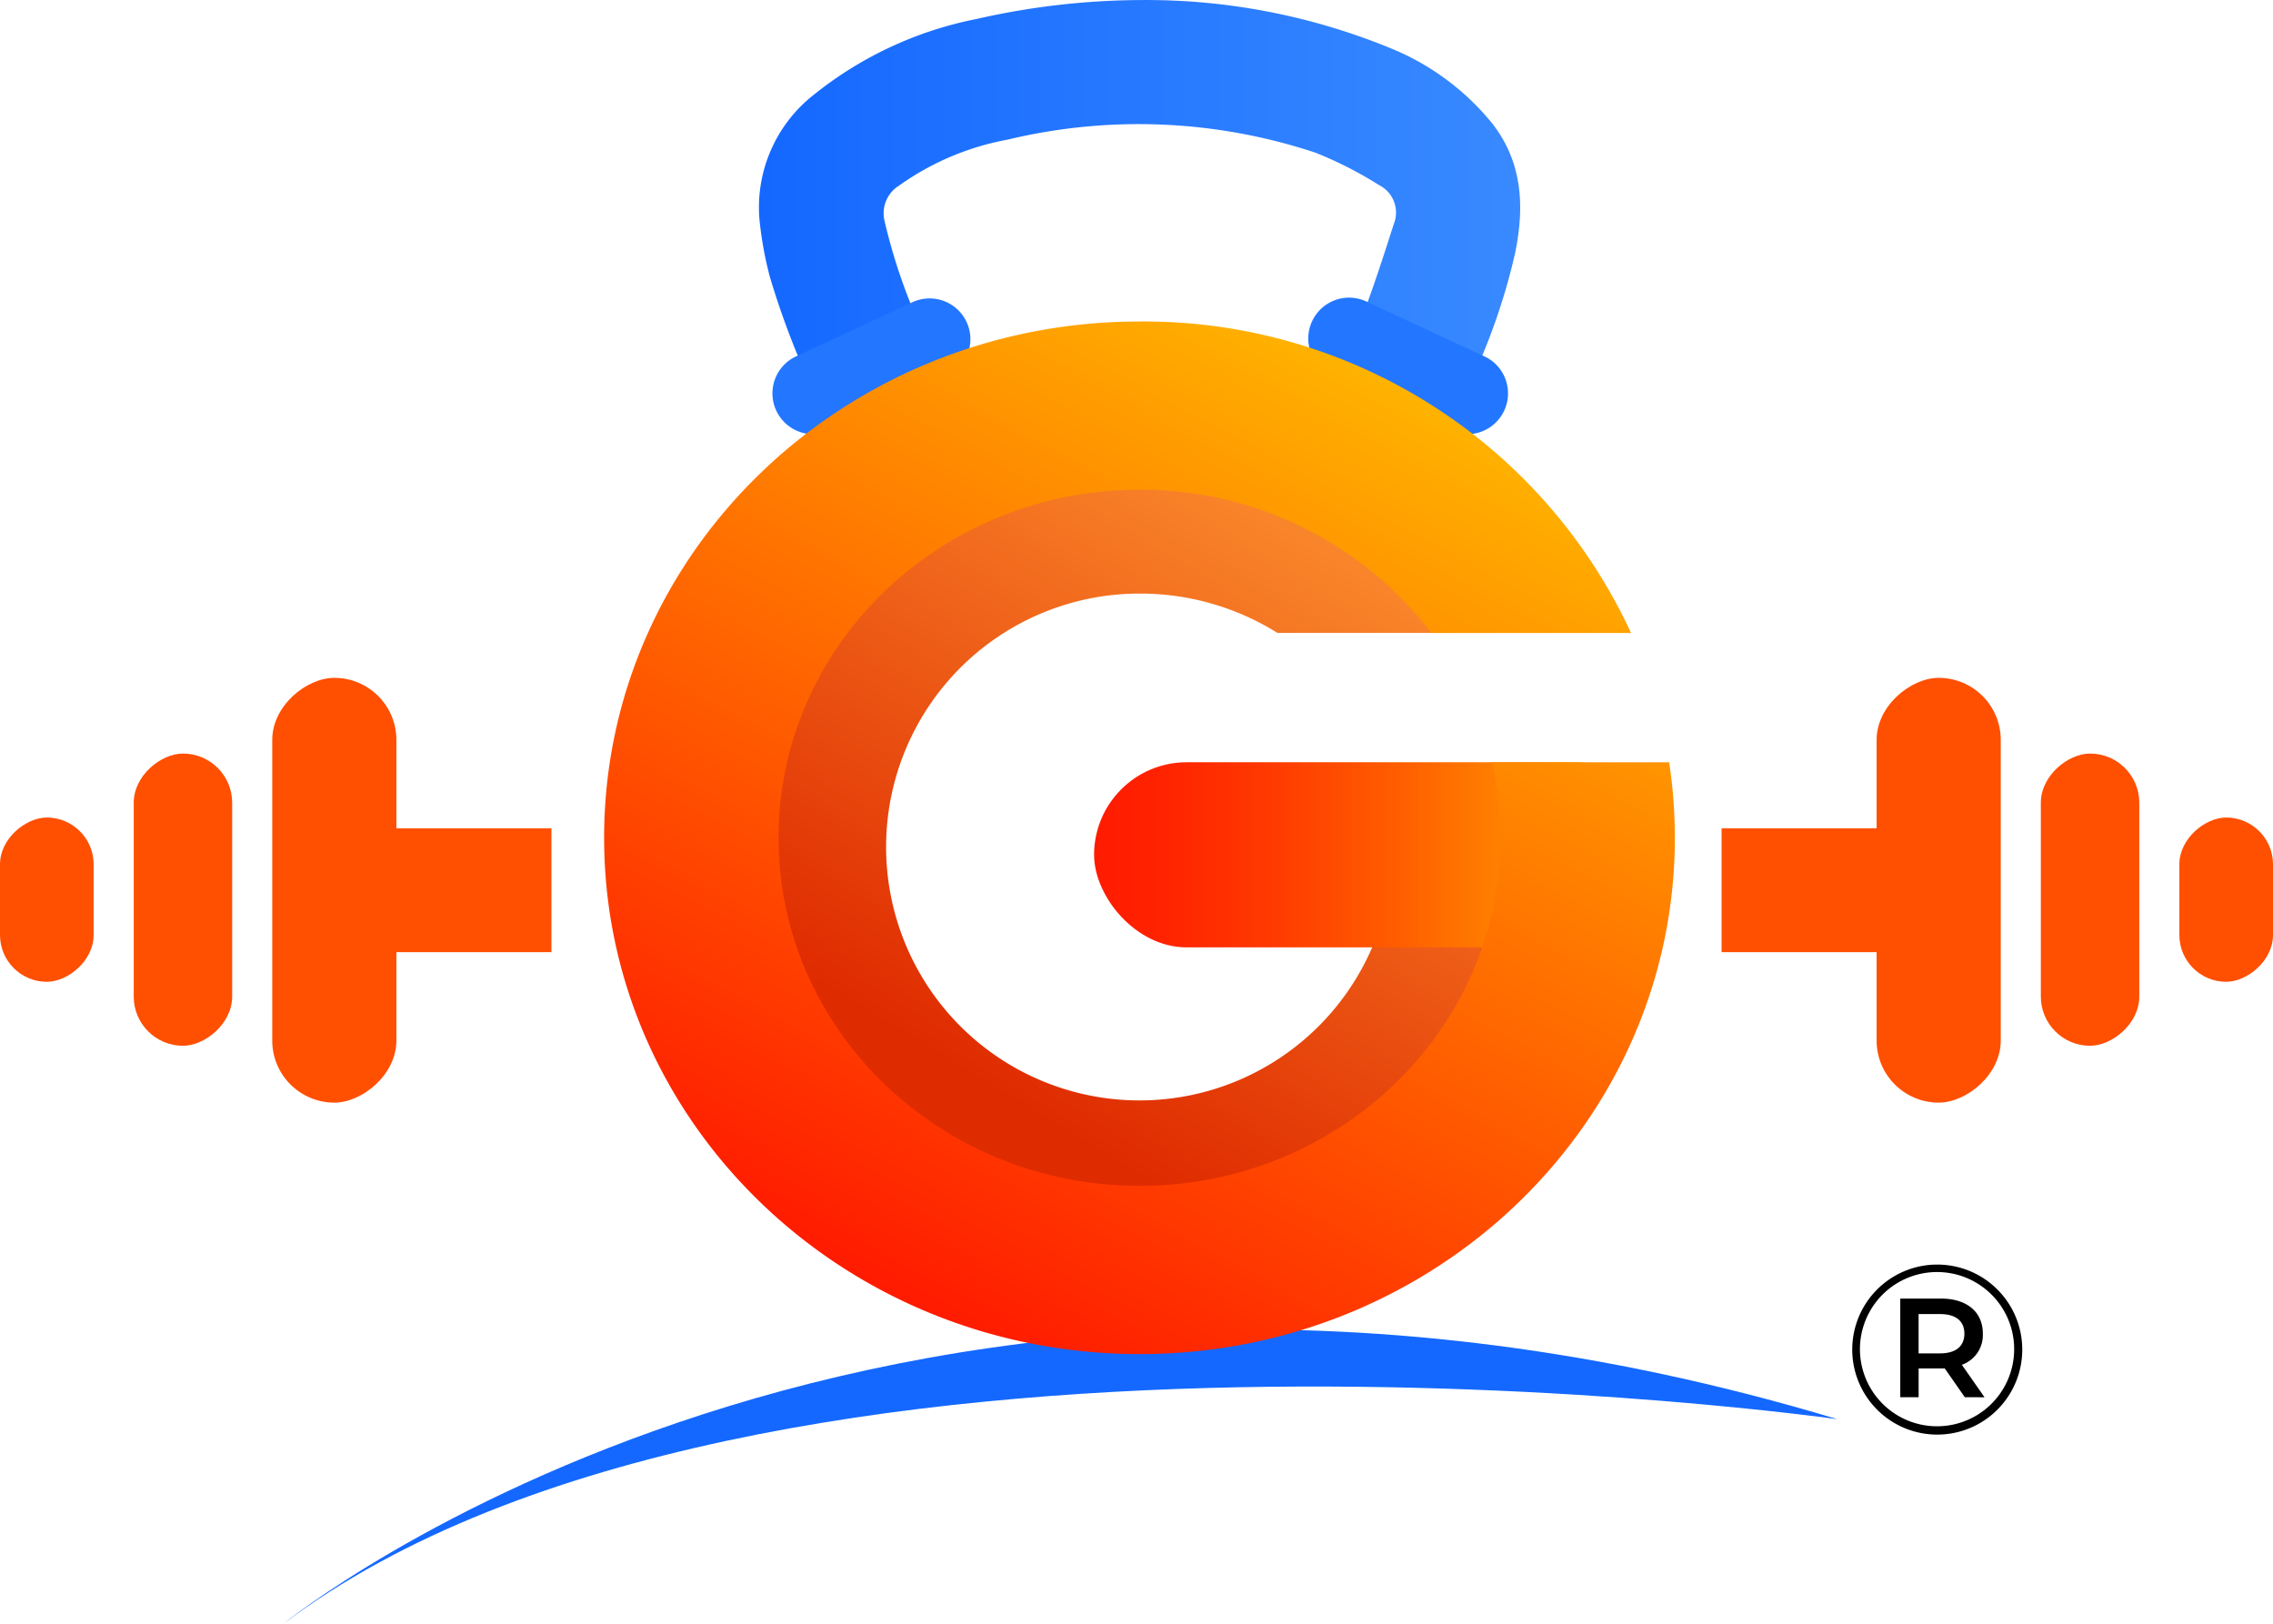 <svg xmlns="http://www.w3.org/2000/svg" xmlns:xlink="http://www.w3.org/1999/xlink" width="133" height="95" viewBox="0 0 133 95">
  <defs>
    <linearGradient id="linear-gradient" y1="0.5" x2="1" y2="0.5" gradientUnits="objectBoundingBox">
      <stop offset="0" stop-color="#1468ff"/>
      <stop offset="1" stop-color="#398aff"/>
    </linearGradient>
    <linearGradient id="linear-gradient-2" x1="0.29" y1="0.835" x2="0.853" y2="-0.063" gradientUnits="objectBoundingBox">
      <stop offset="0" stop-color="#df2b00"/>
      <stop offset="1" stop-color="#f93"/>
    </linearGradient>
    <linearGradient id="linear-gradient-3" y1="0.5" x2="0.946" y2="0.5" gradientUnits="objectBoundingBox">
      <stop offset="0" stop-color="#ff1b00"/>
      <stop offset="0.124" stop-color="#ff2300"/>
      <stop offset="0.317" stop-color="#ff3900"/>
      <stop offset="0.557" stop-color="#ff5d00"/>
      <stop offset="0.83" stop-color="#ff8f00"/>
      <stop offset="0.997" stop-color="#ffb200"/>
    </linearGradient>
    <linearGradient id="linear-gradient-4" x1="0.256" y1="0.937" x2="0.744" y2="0.063" gradientUnits="objectBoundingBox">
      <stop offset="0" stop-color="#ff1b00"/>
      <stop offset="1" stop-color="#ffb200"/>
    </linearGradient>
    <clipPath id="clip-path">
      <rect id="Rectangle_5946" data-name="Rectangle 5946" width="10" height="10" fill="none"/>
    </clipPath>
  </defs>
  <g id="logo_icon" transform="translate(21153 7853.275)">
    <g id="logo_icon-2" data-name="logo_icon" transform="translate(-21153 -7853.275)">
      <g id="Group_10" data-name="Group 10" transform="translate(0 0)">
        <path id="Path_22" data-name="Path 22" d="M317.762,1165.342s35.253-28.73,90.933-11.966C408.695,1153.376,345.559,1144.4,317.762,1165.342Z" transform="translate(-301.174 -1070.342)" fill="#1468ff"/>
        <g id="Group_8" data-name="Group 8" transform="translate(100.735 39.659)">
          <path id="Rectangle_5" data-name="Rectangle 5" d="M3.625,0h9.751a0,0,0,0,1,0,0V7.249a0,0,0,0,1,0,0H3.625A3.625,3.625,0,0,1,0,3.625v0A3.625,3.625,0,0,1,3.625,0Z" transform="translate(13.375 16.05) rotate(-180)" fill="#ff4f00"/>
          <rect id="Rectangle_6" data-name="Rectangle 6" width="24.852" height="7.264" rx="3.632" transform="translate(9.071 24.852) rotate(-90)" fill="#ff4f00"/>
          <rect id="Rectangle_7" data-name="Rectangle 7" width="17.097" height="5.76" rx="2.88" transform="translate(18.681 21.526) rotate(-90)" fill="#ff4f00"/>
          <rect id="Rectangle_8" data-name="Rectangle 8" width="9.611" height="5.479" rx="2.74" transform="translate(26.786 17.783) rotate(-90)" fill="#ff4f00"/>
        </g>
        <g id="Group_9" data-name="Group 9" transform="translate(0 39.659)">
          <path id="Rectangle_9" data-name="Rectangle 9" d="M3.625,0h9.751a0,0,0,0,1,0,0V7.249a0,0,0,0,1,0,0H3.625A3.625,3.625,0,0,1,0,3.625v0A3.625,3.625,0,0,1,3.625,0Z" transform="translate(18.89 8.801)" fill="#ff4f00"/>
          <rect id="Rectangle_10" data-name="Rectangle 10" width="24.852" height="7.264" rx="3.632" transform="translate(15.93 24.852) rotate(-90)" fill="#ff4f00"/>
          <rect id="Rectangle_11" data-name="Rectangle 11" width="17.097" height="5.76" rx="2.88" transform="translate(7.825 21.526) rotate(-90)" fill="#ff4f00"/>
          <rect id="Rectangle_12" data-name="Rectangle 12" width="9.611" height="5.479" rx="2.74" transform="translate(0 17.783) rotate(-90)" fill="#ff4f00"/>
        </g>
        <g id="Group_7" data-name="Group 7" transform="translate(35.35)">
          <path id="Path_16" data-name="Path 16" d="M449.045,880.555l-5.7,4.773a48.093,48.093,0,0,1-4.44-10.306,21.381,21.381,0,0,1-.573-3.016,8.37,8.37,0,0,1,3.169-7.663,22,22,0,0,1,9.536-4.421,43.972,43.972,0,0,1,9.637-1.1,37.633,37.633,0,0,1,14.636,2.855,14.846,14.846,0,0,1,5.856,4.357c1.786,2.283,1.895,4.86,1.356,7.544A36.526,36.526,0,0,1,478.4,884l-6.354-3.434h0m0,0c.52-1.09,1.114-2.151,1.542-3.276.669-1.76,1.245-3.557,1.82-5.351a1.8,1.8,0,0,0-.861-2.291,22.658,22.658,0,0,0-3.734-1.9,32.86,32.86,0,0,0-18-.758,15.886,15.886,0,0,0-6.366,2.7,1.9,1.9,0,0,0-.842,2.018,33.639,33.639,0,0,0,3.434,8.855C458.22,880.555,463.259,880.565,472.049,880.565Z" transform="translate(-429.207 -858.82)" fill="url(#linear-gradient)"/>
          <path id="Path_17" data-name="Path 17" d="M476.331,1032.45a13.843,13.843,0,0,1,.351,3.1,14.827,14.827,0,1,1-14.817-14.288,15.138,15.138,0,0,1,8.068,2.3h10.061a22.189,22.189,0,0,0-18.129-9.211c-12.139,0-21.979,9.489-21.979,21.194s9.84,21.194,21.979,21.194,21.979-9.489,21.979-21.194a20.63,20.63,0,0,0-.235-3.1Z" transform="translate(-430.539 -986.534)" fill="url(#linear-gradient-2)"/>
          <rect id="Rectangle_3" data-name="Rectangle 3" width="33.639" height="10.831" rx="5.416" transform="translate(28.668 44.597)" fill="url(#linear-gradient-3)"/>
          <path id="Path_106357" data-name="Path 106357" d="M2.388,0,9.9-.011a2.388,2.388,0,1,1,0,4.776l-7.514.006A2.388,2.388,0,1,1,2.388,0Z" transform="translate(42.533 16.678) rotate(25)" fill="#2376ff"/>
          <path id="Path_106358" data-name="Path 106358" d="M2.394.013,9.908.019a2.388,2.388,0,1,1,0,4.776L2.4,4.789a2.388,2.388,0,1,1,0-4.776Z" transform="translate(22.233 21.01) rotate(155)" fill="#2376ff"/>
          <path id="Path_18" data-name="Path 18" d="M439.686,989.758a19.732,19.732,0,0,1,.5,4.419c0,11.246-9.455,20.363-21.118,20.363s-21.118-9.117-21.118-20.363,9.455-20.363,21.118-20.363a21.342,21.342,0,0,1,17.074,8.38h11.688a31.382,31.382,0,0,0-28.762-18.224c-17.3,0-31.326,13.524-31.326,30.207s14.025,30.207,31.326,30.207,31.326-13.524,31.326-30.207a29.385,29.385,0,0,0-.335-4.419Z" transform="translate(-387.743 -945.16)" fill="url(#linear-gradient-4)"/>
          <path id="Path_19" data-name="Path 19" d="M628.728,881.152" transform="translate(-585.531 -877.157)"/>
        </g>
      </g>
    </g>
    <g id="Group_17969" data-name="Group 17969" transform="translate(-21044.656 -7779.341)">
      <g id="Group_17947" data-name="Group 17947" clip-path="url(#clip-path)">
        <path id="Path_106331" data-name="Path 106331" d="M15.415,14.116l-1.179-1.69a1.989,1.989,0,0,1-.223.008h-1.3v1.682H11.639V8.345h2.374c1.517,0,2.457.775,2.457,2.053a1.845,1.845,0,0,1-1.228,1.822l1.327,1.9ZM13.964,9.252H12.711v2.3h1.253c.94,0,1.426-.429,1.426-1.154S14.9,9.252,13.964,9.252" transform="translate(-8.792 -6.304)"/>
        <path id="Path_106332" data-name="Path 106332" d="M5.012,10a5.051,5.051,0,0,1-.879-.078A4.974,4.974,0,1,1,5.012,10M5,.489a4.512,4.512,0,1,0,.785.069A4.518,4.518,0,0,0,5,.489" transform="translate(0 0)"/>
      </g>
    </g>
  </g>
</svg>
